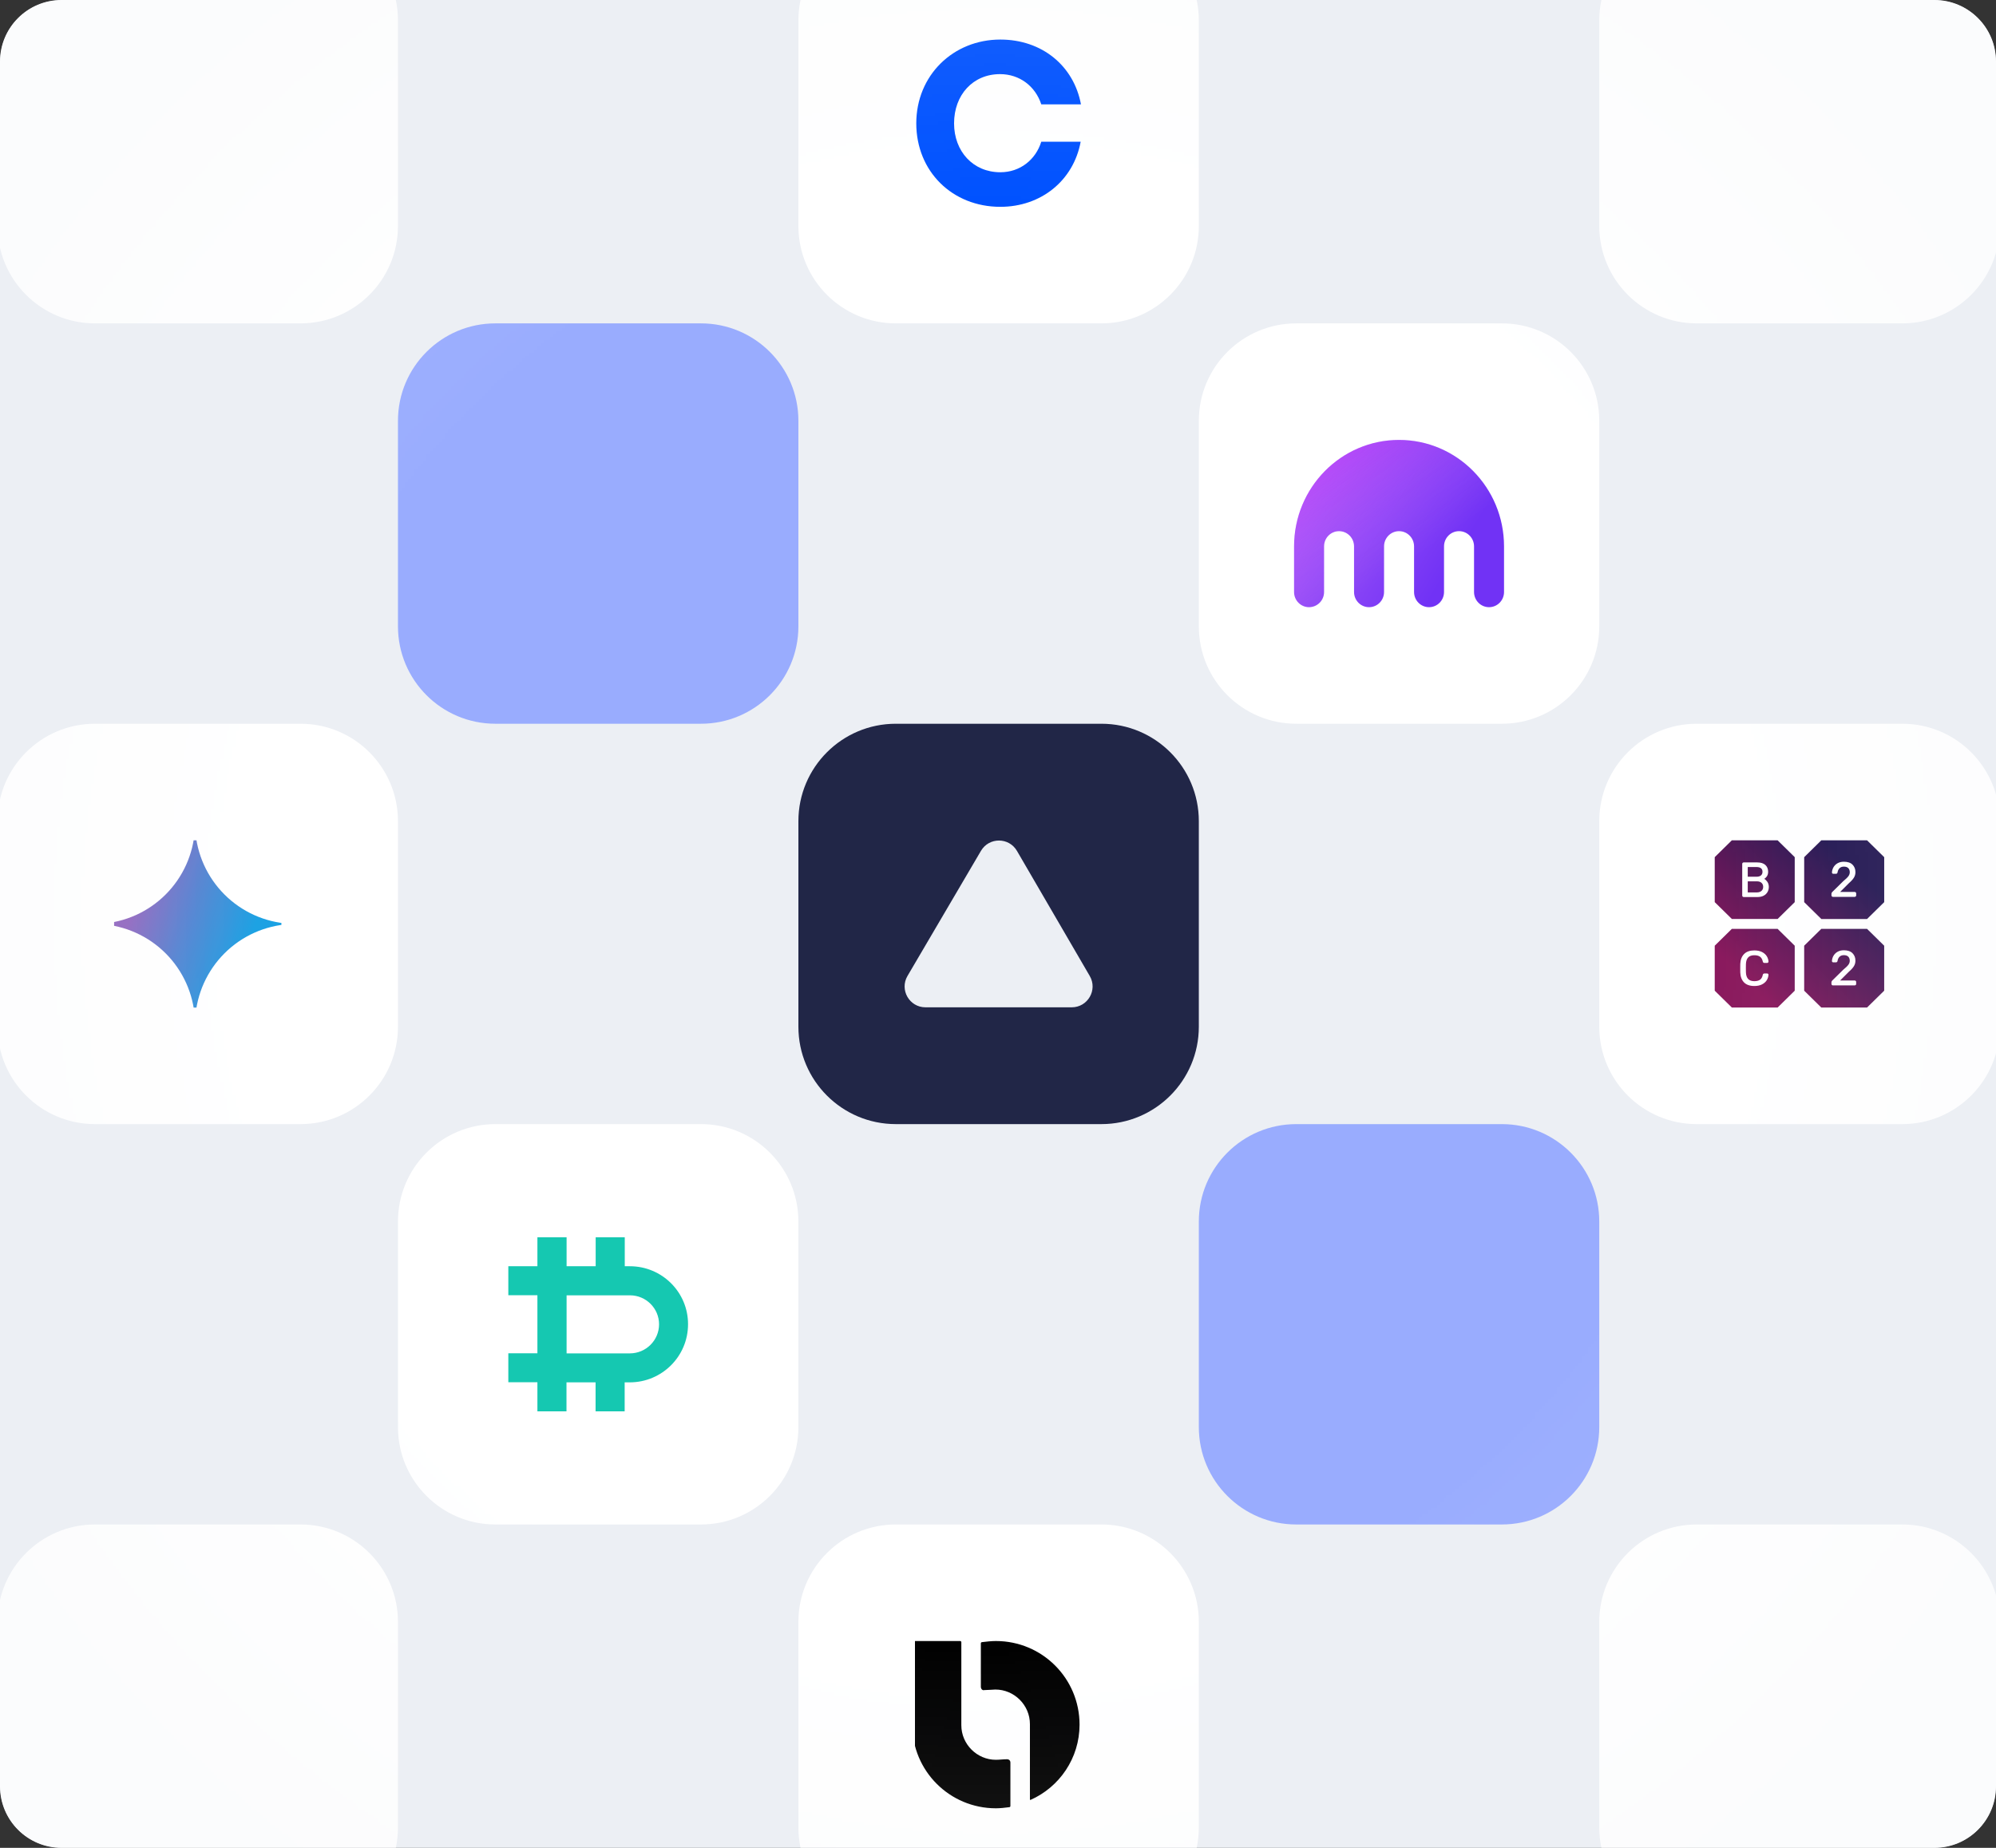 <?xml version="1.0" encoding="UTF-8"?> <svg xmlns="http://www.w3.org/2000/svg" width="648" height="600" viewBox="0 0 648 600" fill="none"><rect x="0" y="0" width="648" height="600" fill="#333333" stroke="none"/><g clip-path="url(#clip0_4239_88903)"><path d="M0 20C0 8.954 8.954 0 20 0H628C639.046 0 648 8.954 648 20V580C648 591.046 639.046 600 628 600H20C8.954 600 0 591.046 0 580V20Z" fill="#ECEFF4"></path><mask id="mask0_4239_88903" style="mask-type:luminance" maskUnits="userSpaceOnUse" x="-120" y="-144" width="887" height="887"><circle cx="323.5" cy="299.5" r="443.5" fill="url(#paint0_radial_4239_88903)"></circle></mask><g mask="url(#mask0_4239_88903)"><path d="M-0.801 6.63C-0.801 -10.839 13.361 -25 30.829 -25H97.569C115.038 -25 129.199 -10.839 129.199 6.63V73.37C129.199 90.839 115.038 105 97.569 105H30.829C13.361 105 -0.801 90.839 -0.801 73.37V6.63Z" fill="white"></path><path d="M259.199 6.63C259.199 -10.839 273.36 -25 290.829 -25H357.569C375.038 -25 389.199 -10.839 389.199 6.63V73.37C389.199 90.839 375.038 105 357.569 105H290.829C273.36 105 259.199 90.839 259.199 73.37V6.63Z" fill="white"></path><path d="M324.656 24.07C331.05 24.07 336.123 28.015 338.05 33.879H350.933C348.599 21.34 338.253 12.844 324.76 12.844C309.437 12.844 297.469 24.475 297.469 40.052C297.469 55.629 309.138 67.156 324.76 67.156C337.951 67.156 348.502 58.661 350.838 46.017H338.048C336.222 51.882 331.153 55.93 324.754 55.93C315.926 55.93 309.738 49.153 309.738 40.052C309.742 30.847 315.831 24.07 324.656 24.07Z" fill="#0052FF"></path><path d="M519.199 6.63C519.199 -10.839 533.36 -25 550.829 -25H617.569C635.038 -25 649.199 -10.839 649.199 6.63V73.37C649.199 90.839 635.038 105 617.569 105H550.829C533.36 105 519.199 90.839 519.199 73.37V6.63Z" fill="white"></path><path d="M129.199 136.63C129.199 119.161 143.36 105 160.829 105H227.569C245.038 105 259.199 119.161 259.199 136.63V203.37C259.199 220.839 245.038 235 227.569 235H160.829C143.36 235 129.199 220.839 129.199 203.37V136.63Z" fill="#99ACFE"></path><path d="M389.199 136.63C389.199 119.161 403.36 105 420.829 105H487.569C505.038 105 519.199 119.161 519.199 136.63V203.37C519.199 220.839 505.038 235 487.569 235H420.829C403.36 235 389.199 220.839 389.199 203.37V136.63Z" fill="white"></path><path fill-rule="evenodd" clip-rule="evenodd" d="M420.117 177.41V192.221C420.117 194.951 422.299 197.155 424.98 197.155C426.281 197.146 427.524 196.622 428.439 195.696C429.353 194.771 429.862 193.521 429.856 192.221V177.41C429.856 174.68 432.024 172.468 434.724 172.468C437.41 172.468 439.589 174.68 439.589 177.41V192.221C439.589 194.951 441.77 197.155 444.454 197.155C447.149 197.155 449.33 194.948 449.33 192.221V177.41C449.33 174.68 451.509 172.468 454.195 172.468C456.892 172.468 459.073 174.68 459.073 177.41V192.221C459.073 194.951 461.255 197.155 463.936 197.155C466.62 197.155 468.802 194.948 468.802 192.221V177.41C468.802 174.68 470.983 172.468 473.68 172.468C476.364 172.468 478.545 174.68 478.545 177.41V192.221C478.545 194.951 480.727 197.155 483.418 197.155C486.105 197.155 488.284 194.948 488.284 192.221V177.41C488.284 158.324 473.022 142.845 454.195 142.845C435.369 142.845 420.117 158.324 420.117 177.41Z" fill="url(#paint1_linear_4239_88903)"></path><path fill-rule="evenodd" clip-rule="evenodd" d="M420.117 177.41V192.221C420.117 194.951 422.299 197.155 424.98 197.155C426.281 197.146 427.524 196.622 428.439 195.696C429.353 194.771 429.862 193.521 429.856 192.221V177.41C429.856 174.68 432.024 172.468 434.724 172.468C437.41 172.468 439.589 174.68 439.589 177.41V192.221C439.589 194.951 441.77 197.155 444.454 197.155C447.149 197.155 449.33 194.948 449.33 192.221V177.41C449.33 174.68 451.509 172.468 454.195 172.468C456.892 172.468 459.073 174.68 459.073 177.41V192.221C459.073 194.951 461.255 197.155 463.936 197.155C466.62 197.155 468.802 194.948 468.802 192.221V177.41C468.802 174.68 470.983 172.468 473.68 172.468C476.364 172.468 478.545 174.68 478.545 177.41V192.221C478.545 194.951 480.727 197.155 483.418 197.155C486.105 197.155 488.284 194.948 488.284 192.221V177.41C488.284 158.324 473.022 142.845 454.195 142.845C435.369 142.845 420.117 158.324 420.117 177.41Z" fill="url(#paint2_linear_4239_88903)" fill-opacity="0.64"></path><path d="M-0.801 266.63C-0.801 249.161 13.361 235 30.829 235H97.569C115.038 235 129.199 249.161 129.199 266.63V333.37C129.199 350.839 115.038 365 97.569 365H30.829C13.361 365 -0.801 350.839 -0.801 333.37V266.63Z" fill="white"></path><g clip-path="url(#clip1_4239_88903)"><path d="M93.939 300.061C85.994 300.547 78.502 303.922 72.874 309.55C67.245 315.179 63.87 322.671 63.384 330.616H63.262C62.776 322.671 59.401 315.179 53.773 309.55C48.144 303.922 40.652 300.547 32.707 300.061V299.939C40.652 299.453 48.144 296.078 53.773 290.449C59.401 284.821 62.776 277.329 63.262 269.384H63.384C63.87 277.329 67.245 284.821 72.874 290.449C78.502 296.078 85.994 299.453 93.939 299.939V300.061Z" fill="url(#paint3_radial_4239_88903)"></path></g><path d="M259.199 266.63C259.199 249.161 273.36 235 290.829 235H357.569C375.038 235 389.199 249.161 389.199 266.63V333.37C389.199 350.839 375.038 365 357.569 365H290.829C273.36 365 259.199 350.839 259.199 333.37V266.63Z" fill="#212647"></path><path d="M300.461 327.076H347.938C353.152 327.076 356.415 321.415 353.788 316.906L330.158 276.295C327.558 271.812 321.099 271.799 318.472 276.267L294.625 316.879C291.971 321.388 295.221 327.076 300.461 327.076Z" fill="#ECEFF4"></path><path d="M519.199 266.63C519.199 249.161 533.36 235 550.829 235H617.569C635.038 235 649.199 249.161 649.199 266.63V333.37C649.199 350.839 635.038 365 617.569 365H550.829C533.36 365 519.199 350.839 519.199 333.37V266.63Z" fill="white"></path><path d="M582.654 307.072V321.684L577.093 327.157V327.151H562.25L556.688 321.678V307.072L562.25 301.599H577.093L582.654 307.072ZM611.7 307.073V321.677L606.131 327.151H591.288L585.726 321.678V307.072L591.288 301.599H606.131L611.7 307.073ZM569.544 308.602C568.099 308.602 566.978 308.996 566.215 309.778C565.451 310.555 565.037 311.627 564.979 312.974C564.973 313.274 564.967 313.75 564.967 314.396C564.967 315.034 564.967 315.504 564.979 315.785C565.031 317.144 565.445 318.221 566.202 318.991C566.959 319.761 568.086 320.156 569.537 320.156C570.505 320.156 571.332 319.988 572.007 319.649C572.681 319.311 573.203 318.86 573.553 318.31C573.898 317.777 574.098 317.164 574.133 316.53C574.142 316.47 574.135 316.408 574.112 316.351C574.09 316.293 574.054 316.243 574.006 316.204C573.916 316.129 573.801 316.092 573.681 316.092H572.803C572.683 316.087 572.566 316.125 572.472 316.198C572.383 316.268 572.324 316.381 572.286 316.543C572.127 317.295 571.815 317.834 571.37 318.134C570.918 318.435 570.307 318.591 569.544 318.591C567.768 318.591 566.877 317.645 566.813 315.697C566.801 315.397 566.794 314.946 566.794 314.363C566.791 313.929 566.798 313.494 566.813 313.061C566.877 311.112 567.768 310.167 569.544 310.167C570.307 310.167 570.919 310.317 571.364 310.624C571.81 310.924 572.121 311.464 572.293 312.216C572.376 312.591 572.618 312.666 572.809 312.666H573.688C573.799 312.666 573.907 312.625 573.992 312.553C574.087 312.472 574.139 312.371 574.139 312.252V312.216C574.107 311.595 573.91 311 573.56 310.449C573.21 309.898 572.687 309.447 572.013 309.108C571.338 308.771 570.505 308.602 569.544 308.602ZM598.607 308.552C597.799 308.552 597.099 308.726 596.526 309.064C595.953 309.402 595.515 309.849 595.216 310.381C594.926 310.897 594.762 311.474 594.738 312.065C594.738 312.121 594.749 312.177 594.772 312.228C594.796 312.278 594.83 312.323 594.872 312.359C594.914 312.399 594.964 312.431 595.019 312.451C595.073 312.472 595.131 312.481 595.189 312.479H596.023C596.142 312.478 596.258 312.441 596.354 312.372C596.456 312.297 596.526 312.184 596.552 312.021C596.634 311.452 596.858 310.994 597.207 310.649C597.557 310.311 598.028 310.142 598.614 310.142C599.238 310.142 599.715 310.305 600.04 310.624C600.358 310.95 600.523 311.401 600.523 311.978C600.523 312.422 600.371 312.854 600.078 313.255C599.779 313.668 599.212 314.213 598.397 314.883L595.018 318.209C594.725 318.447 594.579 318.71 594.579 318.985V319.486C594.578 319.549 594.59 319.612 594.614 319.67C594.638 319.728 594.674 319.78 594.719 319.824C594.763 319.87 594.817 319.907 594.876 319.931C594.935 319.954 594.999 319.966 595.062 319.963H602.108C602.237 319.965 602.362 319.917 602.458 319.831C602.553 319.743 602.604 319.624 602.604 319.486V318.842C602.605 318.715 602.554 318.593 602.465 318.503C602.37 318.409 602.248 318.365 602.102 318.365H597.392L600.263 315.497C600.969 314.89 601.497 314.307 601.841 313.769C602.191 313.224 602.363 312.598 602.363 311.921C602.363 310.95 602.044 310.136 601.414 309.504C600.784 308.871 599.836 308.552 598.607 308.552ZM582.656 278.317V292.928L577.094 298.401V298.396H562.251L556.688 292.922V278.317L562.251 272.843H577.094L582.656 278.317ZM611.705 278.323V292.927L606.136 298.401H591.293L585.73 292.928V278.322L591.293 272.849H606.136L611.705 278.323ZM566.095 280.026C565.966 280.025 565.843 280.074 565.751 280.164C565.655 280.252 565.61 280.377 565.61 280.521V290.792C565.61 290.855 565.621 290.918 565.646 290.976C565.67 291.034 565.706 291.086 565.751 291.13C565.795 291.176 565.849 291.213 565.908 291.236C565.967 291.26 566.031 291.27 566.095 291.268H570.601C571.364 291.268 572.027 291.118 572.574 290.83C573.127 290.536 573.547 290.135 573.827 289.634C574.107 289.139 574.248 288.581 574.248 287.974C574.248 287.354 574.083 286.796 573.765 286.32C573.484 285.913 573.153 285.588 572.771 285.362C573.083 285.174 573.356 284.911 573.599 284.579C573.878 284.172 574.024 283.658 574.024 283.051C574.024 282.15 573.726 281.411 573.128 280.859C572.529 280.308 571.638 280.026 570.474 280.026H566.095ZM598.612 279.802C597.804 279.802 597.103 279.976 596.53 280.314C595.957 280.652 595.519 281.098 595.22 281.63C594.93 282.146 594.766 282.724 594.742 283.315C594.742 283.371 594.753 283.426 594.776 283.477C594.799 283.527 594.834 283.573 594.876 283.609C594.918 283.649 594.968 283.681 595.022 283.701C595.077 283.722 595.136 283.73 595.194 283.728H596.028C596.147 283.727 596.262 283.69 596.358 283.622C596.46 283.547 596.531 283.434 596.557 283.271C596.639 282.702 596.862 282.244 597.211 281.899C597.561 281.561 598.032 281.392 598.618 281.392C599.242 281.392 599.719 281.555 600.044 281.874C600.362 282.2 600.527 282.65 600.527 283.227C600.527 283.671 600.375 284.104 600.082 284.505C599.783 284.918 599.216 285.463 598.401 286.133L595.022 289.459C594.73 289.697 594.583 289.96 594.583 290.235V290.736C594.582 290.799 594.594 290.861 594.618 290.919C594.642 290.977 594.678 291.03 594.723 291.074C594.767 291.12 594.821 291.157 594.88 291.181C594.939 291.204 595.003 291.215 595.066 291.212H602.112C602.241 291.214 602.366 291.167 602.462 291.081C602.557 290.993 602.608 290.874 602.608 290.736V290.092C602.608 289.965 602.558 289.843 602.469 289.753C602.374 289.659 602.252 289.615 602.105 289.615H597.396L600.267 286.747C600.973 286.139 601.501 285.556 601.845 285.018C602.195 284.473 602.367 283.847 602.367 283.171C602.367 282.2 602.048 281.386 601.418 280.754C600.788 280.121 599.84 279.802 598.612 279.802ZM570.392 286.171C571.028 286.171 571.53 286.34 571.887 286.666C572.237 286.992 572.415 287.436 572.415 287.975C572.415 288.501 572.236 288.92 571.88 289.259C571.523 289.59 571.021 289.759 570.391 289.766H567.406V286.171H570.392ZM570.232 281.523C570.881 281.523 571.377 281.661 571.708 281.924C572.033 282.187 572.191 282.563 572.191 283.064C572.191 283.578 572.026 283.973 571.695 284.254C571.358 284.536 570.868 284.68 570.231 284.674H567.406V281.523H570.232Z" fill="url(#paint4_linear_4239_88903)"></path><path d="M129.199 396.63C129.199 379.161 143.36 365 160.829 365H227.569C245.038 365 259.199 379.161 259.199 396.63V463.37C259.199 480.839 245.038 495 227.569 495H160.829C143.36 495 129.199 480.839 129.199 463.37V396.63Z" fill="white"></path><path d="M204.488 411.15H202.829V401.741H193.387V411.15H183.945V401.741H174.469V411.15H165.027V420.558H174.469V439.408H165.027V448.816H174.469V458.258H183.911V448.85H193.354V458.258H202.796V448.85H204.454C214.877 448.85 223.372 440.423 223.372 430C223.406 419.61 214.945 411.15 204.488 411.15ZM204.488 439.442H183.945V420.592H204.522C209.733 420.592 213.964 424.822 213.964 430C213.964 435.212 209.699 439.442 204.488 439.442Z" fill="#15C8B1"></path><path d="M389.199 396.63C389.199 379.161 403.36 365 420.829 365H487.569C505.038 365 519.199 379.161 519.199 396.63V463.37C519.199 480.839 505.038 495 487.569 495H420.829C403.36 495 389.199 480.839 389.199 463.37V396.63Z" fill="#99ACFE"></path><path d="M-0.801 526.63C-0.801 509.161 13.361 495 30.829 495H97.569C115.038 495 129.199 509.161 129.199 526.63V593.37C129.199 610.839 115.038 625 97.569 625H30.829C13.361 625 -0.801 610.839 -0.801 593.37V526.63Z" fill="white"></path><path d="M259.199 526.63C259.199 509.161 273.36 495 290.829 495H357.569C375.038 495 389.199 509.161 389.199 526.63V593.37C389.199 610.839 375.038 625 357.569 625H290.829C273.36 625 259.199 610.839 259.199 593.37V526.63Z" fill="white"></path><g clip-path="url(#clip2_4239_88903)"><path d="M328.028 572.311C328.028 571.587 327.484 571.225 326.941 571.225C325.855 571.225 324.407 571.406 323.32 571.406C317.165 571.406 312.096 566.337 312.096 560.181V533.206C312.096 533.025 311.915 532.844 311.734 532.844H296.345L296.164 533.025V560C296.164 575.027 308.294 587.156 323.32 587.156C324.769 587.156 326.217 586.975 327.665 586.794C327.846 586.794 328.028 586.613 328.028 586.432V572.311ZM323.32 532.844C321.872 532.844 320.243 533.025 318.794 533.206C318.613 533.206 318.432 533.387 318.432 533.568V547.689C318.432 548.413 318.975 548.957 319.519 548.775C320.062 548.775 323.139 548.594 323.139 548.594C329.295 548.594 334.364 553.664 334.364 559.819V584.26C334.364 584.441 334.545 584.441 334.545 584.441C343.959 580.277 350.477 570.863 350.477 560C350.477 544.974 338.347 532.844 323.32 532.844Z" fill="black"></path></g><path d="M519.199 526.63C519.199 509.161 533.36 495 550.829 495H617.569C635.038 495 649.199 509.161 649.199 526.63V593.37C649.199 610.839 635.038 625 617.569 625H550.829C533.36 625 519.199 610.839 519.199 593.37V526.63Z" fill="white"></path></g></g><defs><radialGradient id="paint0_radial_4239_88903" cx="0" cy="0" r="1" gradientUnits="userSpaceOnUse" gradientTransform="translate(322.898 298.898) rotate(90) scale(391.102)"><stop offset="0.6" stop-color="white"></stop><stop offset="1" stop-opacity="0.8"></stop></radialGradient><linearGradient id="paint1_linear_4239_88903" x1="431.581" y1="149.504" x2="483.033" y2="181.534" gradientUnits="userSpaceOnUse"><stop stop-color="#A659F8"></stop><stop offset="0.85" stop-color="#7132F5"></stop></linearGradient><linearGradient id="paint2_linear_4239_88903" x1="468.081" y1="175.004" x2="440.588" y2="134.862" gradientUnits="userSpaceOnUse"><stop stop-color="#F4AAFF" stop-opacity="0"></stop><stop offset="1" stop-color="#F000FB" stop-opacity="0.4"></stop></linearGradient><radialGradient id="paint3_radial_4239_88903" cx="0" cy="0" r="1" gradientUnits="userSpaceOnUse" gradientTransform="translate(38.784 294.271) rotate(18.683) scale(65.174 522.082)"><stop offset="0.067" stop-color="#9168C0"></stop><stop offset="0.343" stop-color="#5684D1"></stop><stop offset="0.672" stop-color="#1BA1E3"></stop></radialGradient><linearGradient id="paint4_linear_4239_88903" x1="566.882" y1="318.378" x2="608.189" y2="275.707" gradientUnits="userSpaceOnUse"><stop stop-color="#8A195D"></stop><stop offset="0.85" stop-color="#211551"></stop></linearGradient><clipPath id="clip0_4239_88903"><path d="M0 20C0 8.954 8.954 0 20 0H628C639.046 0 648 8.954 648 20V580C648 591.046 639.046 600 628 600H20C8.954 600 0 591.046 0 580V20Z" fill="white"></path></clipPath><clipPath id="clip1_4239_88903"><rect width="54.313" height="54.313" fill="white" transform="translate(37.043 272.844)"></rect></clipPath><clipPath id="clip2_4239_88903"><rect width="54.313" height="54.313" fill="white" transform="translate(297.043 532.844)"></rect></clipPath></defs></svg> 